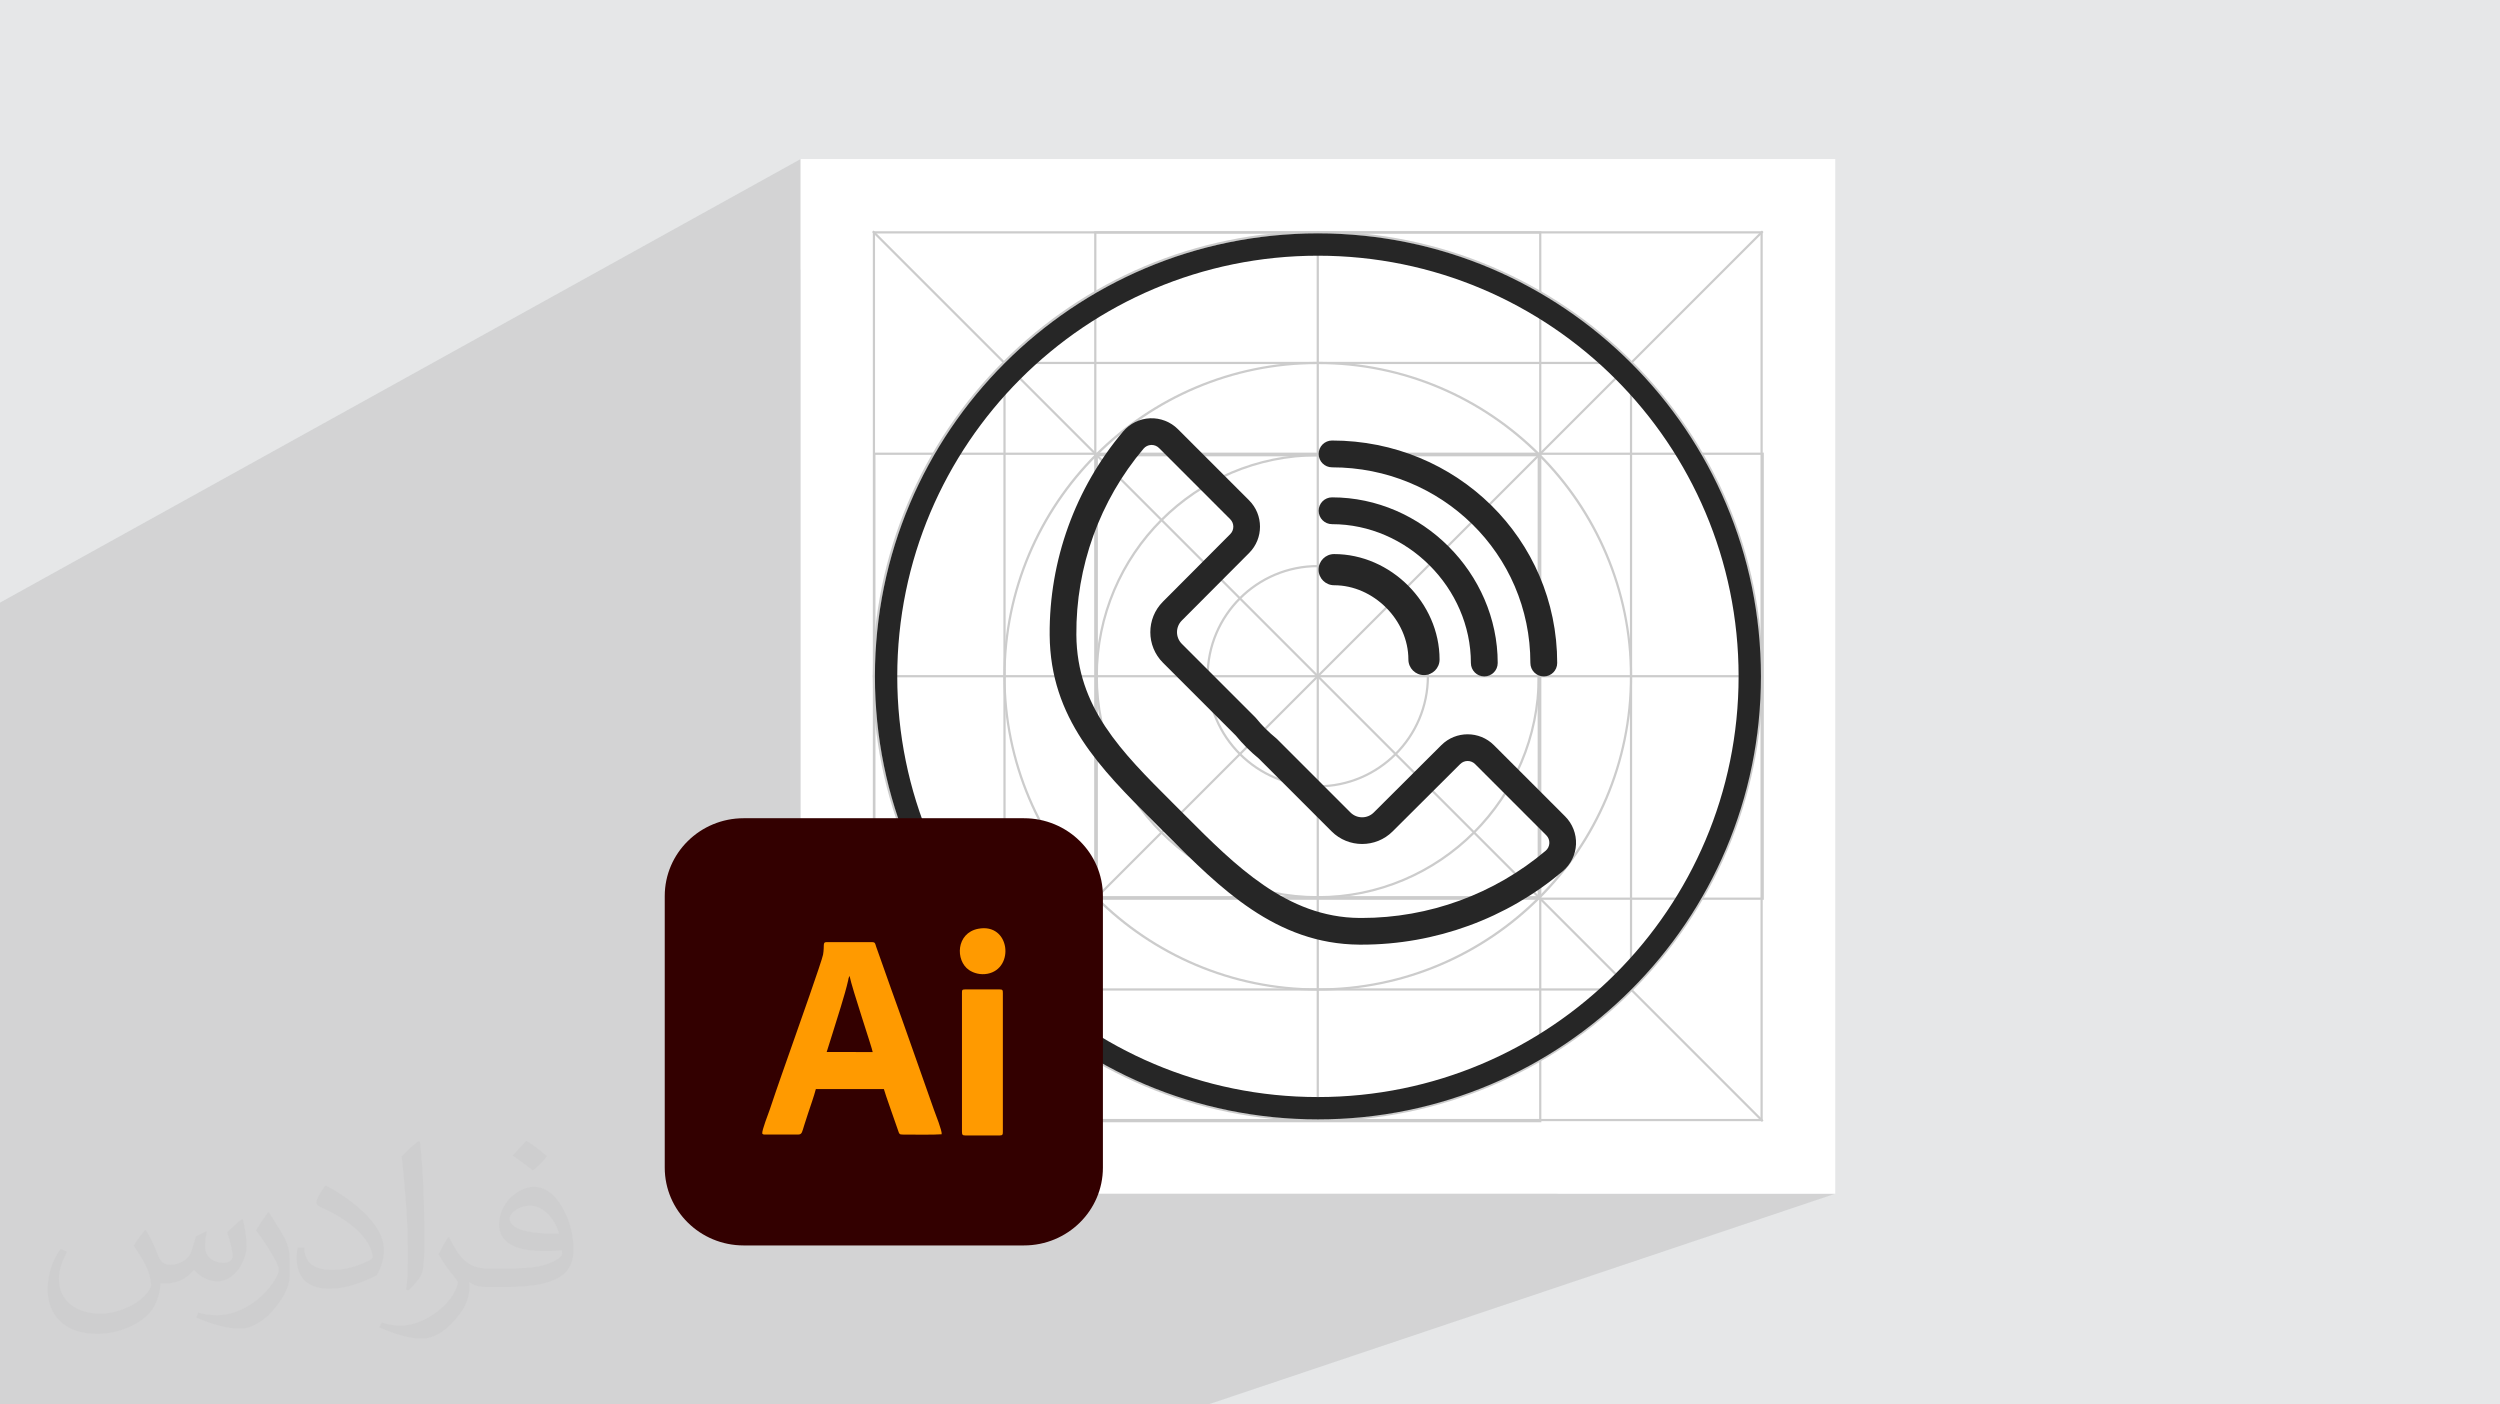 <?xml version="1.0" encoding="UTF-8"?>
<!DOCTYPE svg PUBLIC "-//W3C//DTD SVG 1.1//EN" "http://www.w3.org/Graphics/SVG/1.1/DTD/svg11.dtd">
<!-- Creator: CorelDRAW 2020 (64-Bit) -->
<svg xmlns="http://www.w3.org/2000/svg" xml:space="preserve" width="94.192mm" height="52.917mm" version="1.1" style="shape-rendering:geometricPrecision; text-rendering:geometricPrecision; image-rendering:optimizeQuality; fill-rule:evenodd; clip-rule:evenodd"
viewBox="0 0 9404.92 5283.66"
 xmlns:xlink="http://www.w3.org/1999/xlink"
 xmlns:xodm="http://www.corel.com/coreldraw/odm/2003">
 <defs>
  <style type="text/css">
   <![CDATA[
    .fil6 {fill:#330000}
    .fil0 {fill:#E6E7E8}
    .fil7 {fill:#FF9A00}
    .fil3 {fill:white}
    .fil5 {fill:#262626;fill-rule:nonzero}
    .fil4 {fill:#CCCCCC;fill-rule:nonzero}
    .fil2 {fill:#373435;fill-opacity:0.031}
    .fil1 {fill:#2B2A29;fill-opacity:0.102}
   ]]>
  </style>
 </defs>
 <g id="Layer_x0020_1">
  <polygon class="fil0" points="-0,0 9404.92,0 9404.92,5283.66 -0,5283.66 "/>
  <polygon class="fil1" points="1633.98,5283.66 1609.1,5283.66 1248.57,5283.66 1163.08,5283.66 1155.93,5283.66 1151.5,5283.66 1143.06,5283.66 1137.99,5283.66 1134.64,5283.66 1131.29,5283.66 1043.84,5283.66 1038.6,5283.66 1037.3,5283.66 1036.31,5283.66 990.49,5283.66 983.37,5283.66 966.12,5283.66 946.43,5283.66 933.1,5283.66 930.14,5283.66 908.83,5283.66 792.2,5283.66 712.74,5283.66 705.09,5283.66 626.15,5283.66 613.54,5283.66 608.13,5283.66 600.01,5283.66 593.02,5283.66 571.58,5283.66 536.34,5283.66 529.57,5283.66 469.63,5283.66 468.44,5283.66 461.74,5283.66 408.92,5283.66 382.33,5283.66 363.66,5283.66 338.14,5283.66 338.1,5283.66 321.14,5283.66 293.28,5283.66 284.89,5283.66 255.65,5283.66 245.51,5283.66 149.83,5283.66 38.11,5283.66 4.4,5283.66 -0,5283.66 -0,5282.96 -0,5273.61 -0,5269.42 -0,5227.11 -0,5227.1 -0,5217.65 -0,5200.8 -0,5198.44 -0,5165.17 -0,5119.44 -0,5102.57 -0,5098.5 -0,5076.4 -0,5069.04 -0,5064.04 -0,5042.96 -0,5042.95 -0,5041.07 -0,5041.04 -0,5020.01 -0,4998.77 -0,4983.73 -0,4961.75 -0,4961.59 -0,4941.26 -0,4905.88 -0,4877.64 -0,4876.37 -0,4847.85 -0,4843.64 -0,4802.39 -0,4755.87 -0,4751.47 -0,4599.32 -0,4562.62 -0,4534.04 -0,4489.83 -0,4479.09 -0,4425.14 -0,4371.63 -0,4369.73 -0,4364.97 -0,4352.9 -0,4348.88 -0,4348.87 -0,4345.9 -0,4338.32 -0,4322.75 -0,4296.17 -0,4247.08 -0,4239.24 -0,4194.17 -0,4190.06 -0,4169.77 -0,4162.57 -0,4132.84 -0,4126.14 -0,4101.28 -0,4081.53 -0,4077.81 -0,4074.29 -0,4041.41 -0,4034.65 -0,4005.68 -0,4001.4 -0,3970.69 -0,3962.88 -0,3882.27 -0,3875.31 -0,3762.79 -0,3760.97 -0,3759.57 -0,3754.22 -0,3753.61 -0,3717.64 -0,3707.27 -0,3677.8 -0,3667.08 -0,3654.33 -0,3646.33 -0,3549.95 -0,3482.35 -0,3481.81 -0,3475.46 -0,3466.85 -0,3460.15 -0,3459.94 -0,3431.88 -0,3364.11 -0,3364.02 -0,3362.75 -0,3359.05 -0,3357.36 -0,3355.66 -0,3351.9 -0,3281.49 -0,3277.48 -0,3270.84 -0,3200.18 -0,3199.12 -0,3191.89 -0,3015.73 -0,3005.12 -0,2642.86 -0,2631.76 -0,2630.58 -0,2267.02 3011.86,598.35 3011.86,1014.42 3286.49,867.06 3289.45,870.01 4953.22,870.01 4957.4,870.01 4961.59,870.01 6622.05,870.01 6628.33,867.06 6631.28,870.01 6634.25,872.98 6631.28,875.94 6631.28,1702.77 6635.46,1702.77 6635.46,3385.02 6631.28,3386.6 6631.28,4211.84 6634.25,4214.81 6628.33,4220.73 5855.53,4490.67 6904.18,4490.67 4544.83,5283.66 3585.31,5283.66 3580.39,5283.66 3575.52,5283.66 3551.69,5283.66 2850.42,5283.66 2822.33,5283.66 2358.47,5283.66 2341.81,5283.66 2336.24,5283.66 2283.59,5283.66 2233.85,5283.66 2129.67,5283.66 2096.05,5283.66 1975.9,5283.66 1964.67,5283.66 1949.91,5283.66 1781.3,5283.66 "/>
  <path class="fil2" d="M548.54 4627.69c17.95,27.21 29.6,53.36 40.96,82.43 8.45,16.91 12.93,48.09 52.57,48.09 11.61,0 28.28,-3.42 43.06,-11.61 16.63,-8.73 29.32,-21.94 35.94,-42l15.85 -53.36 38.57 -19.02 2.64 2.64c-5.27,20.09 -6.59,39.36 -6.59,54.43 0,44.63 38.57,61.56 69.22,61.56 17.95,0 34.09,-8.73 34.09,-25.11 0,-21.13 -8.98,-57.06 -20.62,-89.29 17.95,-17.95 35.94,-35.94 56.53,-50.47l3.17 1.6c8.98,38.04 14,75.56 14,100.66 0,24.57 -10.83,51.79 -19.81,69.49 -18.49,34.87 -51.25,62.62 -90.87,62.62 -30.1,0 -63.65,-15.07 -86.66,-43.06l-1.32 0c-21.66,26.96 -55.22,51.25 -108.86,51.25l-16.63 0c-2.64,35.41 -10.29,60.49 -21.94,82.95 -31.95,62.34 -126.81,106.47 -216.1,106.47 -124.17,0 -186.51,-71.59 -186.51,-166.96 0,-58.91 19.27,-113.6 48.88,-152.42l24.29 10.04c-18.49,35.41 -30.91,68.68 -30.91,101.45 0,89.29 72.66,131.83 156.4,131.83 77.68,0 173.83,-49.41 191.28,-106.72 -6.59,-62.62 -30.1,-91.93 -66.04,-148.99 10.83,-19.02 24.83,-38.04 42.28,-58.38l3.17 0 0 0 0 0 -0.02 -0.09zm1432.13 -336.04c26.15,16.39 51.79,35.66 76.87,57.85 -14,19.81 -31.45,37.79 -53.11,53.64 -25.11,-20.34 -50.19,-37.79 -75.84,-56.27 17.42,-19.55 34.62,-38.29 52.04,-55.22l0 0 0 0 0 0 0 0 0 0 0.03 0zm13.47 244.11c-42.28,0 -76.87,27.75 -76.87,48.34 0,44.13 84.53,57.85 185.72,57.31 -12.68,-51.79 -57.06,-105.68 -108.86,-105.68l0.01 0.03zm-94.86 236.19c54.96,0 103.04,-1.6 139.74,-10.83 40.96,-10.29 75.56,-30.91 75.56,-45.17 0,-3.7 0,-8.19 -1.32,-11.89 -22.98,2.11 -49.41,2.11 -72.38,2.11 -74.49,0 -131.55,-16.91 -154.02,-58.66 -5.55,-11.61 -9.51,-24.57 -9.51,-39.36 0,-40.43 17.42,-79.79 48.09,-107 25.61,-22.45 53.89,-36.44 82.67,-36.44 52.04,0 93.51,41.75 122.57,107.54 15.85,35.94 26.68,77.4 26.68,129.72 0,34.87 -9.51,64.19 -31.17,85.85 -40.43,39.11 -114.92,53.89 -229.04,53.89l-51.79 0 0 0 -13.47 0c-28.28,0 -48.62,-5.02 -64.72,-17.42l-2.64 0c0.79,6.59 1.32,12.93 1.32,19.02 0,25.61 -8.45,58.38 -25.61,84.53 -50.72,75.3 -105.68,108.04 -153.24,108.04 -48.09,0 -107,-18.49 -160.11,-42.54l9.51 -18.49c17.17,7.13 40.96,11.89 73.7,11.89 85.85,0 198.66,-82.43 212.66,-163 -3.17,-6.59 -8.98,-15.32 -17.17,-24.57 -25.11,-29.85 -40.96,-54.68 -55.75,-80.83 12.68,-25.11 24.29,-45.17 35.13,-63.4l4.49 -0.53c36.72,74.77 69.99,117.55 144.23,117.55l11.61 0 0 0 53.89 0 0 0 0 0 0 0 0 0 0 0 0.09 0.01zm-371.98 79c6.34,-34.34 6.87,-72.91 6.87,-108.86l0 -53.36c0,-99.6 -12.68,-244.36 -22.98,-338.68 17.95,-19.27 43.06,-42 62.87,-57.31l5.81 1.6c13.47,118.62 16.63,256 16.63,383.06 0,33.3 -1.32,65.79 -4.49,89.55 -1.85,30.1 -19.27,52.83 -56.53,87.7l-8.19 -3.7zm-382.8 -157.19c1.85,46.77 24.83,83.49 105.15,83.49 49.93,0 92.19,-12.93 138.96,-35.13 8.45,-3.7 12.93,-8.73 12.93,-12.93 0,-29.32 -22.45,-68.15 -60.23,-103.55 -36.72,-33.3 -85.34,-62.62 -130.76,-82.18 -15.6,-6.59 -20.62,-13.47 -20.62,-20.09 0,-13.47 17.95,-41.75 32.77,-62.09l5.02 -0.53c52.04,27.21 110.17,67.64 153.24,112.53 39.11,41.47 63.4,83.49 63.4,129.19 0,33.81 -10.29,65.51 -26.96,95.11 -57.06,28.79 -117.83,50.72 -178.06,50.72 -73.17,0 -123.1,-34.34 -123.1,-114.92 0,-8.73 0,-22.19 3.17,-39.64l25.11 0 0 0 0 0 0 0 0 0 0 0 -0.02 0zm-132.37 -132.9l45.45 73.45c16.63,27.21 32.23,56.81 32.23,103.55l0 59.7c0,48.34 -30.91,100.13 -80.83,151.38 -39.11,34.62 -73.7,49.41 -105.68,49.41 -47.55,0 -101.98,-14.79 -164.85,-41.75l7.13 -18.49c19.81,5.27 42.79,9.77 71.06,9.77 90.36,-0.53 182.8,-66.57 225.08,-147.15 5.02,-9.26 6.87,-17.95 6.87,-24.04 0,-9.26 -5.02,-19.55 -8.98,-28.79 -22.98,-43.31 -48.62,-82.95 -76.87,-119.68 14.79,-23.25 29.6,-45.7 45.7,-67.9l3.7 0.53 0 0 0 0 0 0 0 0 0 0 -0.02 0.01z"/>
  <rect class="fil3" x="3011.86" y="598.35" width="3892.32" height="3892.32"/>
  <path class="fil4" d="M6631.28 870.01l-3347.75 0 0 3347.75 3347.75 0 0 -3347.75zm-8.37 3339.38l-3331.02 0 0 -3331.02 3331.02 0 0 3331.02z"/>
  <path class="fil4" d="M4957.4 870.01c-924.45,0 -1673.87,749.43 -1673.87,1673.88 0,924.45 749.42,1673.88 1673.87,1673.88 924.45,0 1673.88,-749.43 1673.88,-1673.88 0,-924.45 -749.43,-1673.88 -1673.88,-1673.88zm0 8.37c918.38,0 1665.51,747.16 1665.51,1665.51 0,918.37 -747.13,1665.51 -1665.51,1665.51 -918.35,0 -1665.51,-747.14 -1665.51,-1665.51 0,-918.35 747.16,-1665.51 1665.51,-1665.51z"/>
  <path class="fil4" d="M6140.08 1361.22l-2365.34 0 0 2365.33 2365.34 0 0 -2365.33zm-8.37 2356.96l-2348.6 0 0 -2348.59 2348.6 0 0 2348.59z"/>
  <path class="fil4" d="M4957.4 1361.22c-653.16,0 -1182.68,529.5 -1182.68,1182.68 0,653.16 529.52,1182.66 1182.68,1182.66 653.17,0 1182.66,-529.5 1182.66,-1182.66 0,-653.18 -529.49,-1182.68 -1182.66,-1182.68zm0 8.37c647.51,0 1174.29,526.79 1174.29,1174.31 0,647.51 -526.78,1174.29 -1174.29,1174.29 -647.5,0 -1174.3,-526.78 -1174.3,-1174.29 0,-647.52 526.8,-1174.31 1174.3,-1174.31z"/>
  <path class="fil4" d="M5792.97 1708.32l-1671.11 0 0 1671.11 1671.11 0 0 -1671.11zm-8.37 1662.74l-1654.38 0 0 -1654.38 1654.38 0 0 1654.38z"/>
  <path class="fil4" d="M4957.4 1708.33c-461.47,0 -835.57,374.09 -835.57,835.57 0,461.45 374.09,835.55 835.57,835.55 461.47,0 835.55,-374.09 835.55,-835.55 0,-461.47 -374.07,-835.57 -835.55,-835.57zm0 8.37c456.12,0 827.19,371.08 827.19,827.2 0,456.1 -371.07,827.18 -827.19,827.18 -456.11,0 -827.19,-371.08 -827.19,-827.18 0,-456.12 371.08,-827.2 827.19,-827.2z"/>
  <path class="fil4" d="M4957.4 2125.42c-231.11,0 -418.47,187.36 -418.47,418.47 0,231.11 187.36,418.47 418.47,418.47 231.11,0 418.48,-187.36 418.48,-418.47 0,-231.11 -187.37,-418.47 -418.48,-418.47zm0 8.37c226.13,0 410.1,183.97 410.1,410.1 0,226.13 -183.97,410.1 -410.1,410.1 -226.12,0 -410.1,-183.97 -410.1,-410.1 0,-226.13 183.98,-410.1 410.1,-410.1z"/>
  <polygon class="fil4" points="3286.49,867.06 6634.25,4214.81 6628.33,4220.73 3280.57,872.98 "/>
  <polygon class="fil4" points="6634.25,872.98 3286.49,4220.73 3280.57,4214.81 6628.33,867.06 "/>
  <path class="fil4" d="M5794.35 4221.95l-1678.07 0 0 -3351.67 1682.25 0 0 3351.67 -4.18 0zm-1669.69 -8.37l1665.51 0 0 -3334.93 -1665.51 0 0 3334.93z"/>
  <polygon class="fil4" points="4961.59,870.01 4961.59,4217.76 4953.22,4217.76 4953.22,870.01 "/>
  <path class="fil4" d="M6631.28 3385.02l-3346.2 0 0 -1682.24 3350.39 0 0 1682.24 -4.18 0zm-3337.84 -8.37l3333.65 0 0 -1665.51 -3333.65 0 0 1665.51z"/>
  <polygon class="fil4" points="3283.54,2539.71 6631.28,2539.71 6631.28,2548.07 3283.54,2548.07 "/>
  <path class="fil5" d="M4332.35 1673.88c-0.59,0 -1.16,0.01 -1.75,0.03 -11.25,0.48 -21.44,5.49 -28.71,14.09 -164.86,195.39 -254.59,444.05 -252.65,700.18 2.06,272.86 168.88,439.27 362.07,631.96l47.51 47.5c188.11,188.59 382.62,383.61 655.54,385.67 2.69,0.03 5.44,0.03 8.15,0.03 253.26,0 498.71,-89.55 692.03,-252.69 8.6,-7.25 13.61,-17.45 14.1,-28.71 0.46,-11.21 -3.63,-21.75 -11.56,-29.69l-267.91 -267.91c-15.38,-15.37 -40.41,-15.4 -55.81,-0.06l-254.39 253.51c-63.32,63.08 -166.29,62.98 -229.49,-0.22l-274.12 -274.13c-31.49,-25.79 -60.48,-54.79 -86.24,-86.24l-274.12 -274.12c-63.22,-63.2 -63.32,-166.15 -0.24,-229.49l253.52 -254.39c15.35,-15.38 15.3,-40.43 -0.09,-55.81l-267.89 -267.92c-7.52,-7.5 -17.38,-11.57 -27.94,-11.57zm790.15 1879.88c-2.97,0 -5.93,0 -8.91,-0.03 -314.12,-2.38 -523.46,-212.23 -725.88,-415.15l-47.34 -47.34c-200.14,-199.65 -389.19,-388.22 -391.57,-702.3 -2.13,-280.09 96.01,-552.02 276.32,-765.71 25.24,-29.91 62.14,-48.02 101.24,-49.66 39.02,-1.68 77.3,13.24 104.92,40.88l267.91 267.92c54.48,54.49 54.58,143.16 0.21,197.72l-253.5 254.37c-24.07,24.16 -24.03,63.45 0.1,87.59l275.9 275.92c1.24,1.23 2.4,2.54 3.5,3.87 22.36,27.57 47.69,52.87 75.27,75.27 1.36,1.11 2.66,2.27 3.87,3.5l275.92 275.92c24.11,24.11 63.42,24.18 87.59,0.08l254.37 -253.49 0 0c54.58,-54.38 143.27,-54.27 197.73,0.2l267.91 267.92c27.64,27.61 42.54,65.86 40.88,104.91 -1.65,39.1 -19.74,75.99 -49.64,101.24 -211.43,178.4 -479.88,276.35 -756.82,276.35z"/>
  <path class="fil5" d="M5356.96 2539.68c-32.39,0 -58.64,-26.25 -58.64,-58.64 0,-148.34 -131.04,-279.38 -279.36,-279.38 -32.38,0 -58.64,-26.25 -58.64,-58.64 0,-32.37 26.26,-58.64 58.64,-58.64 213,0 396.64,183.66 396.64,396.66 0,32.39 -26.25,58.64 -58.64,58.64z"/>
  <path class="fil5" d="M5583.88 2544.67c-27.87,0 -50.45,-22.59 -50.45,-50.44 0,-282.51 -239.82,-522.33 -522.32,-522.33 -27.87,0 -50.45,-22.58 -50.45,-50.44 0,-27.87 22.59,-50.44 50.45,-50.44 338.15,0 623.23,285.08 623.23,623.22 0,27.86 -22.59,50.44 -50.45,50.44z"/>
  <path class="fil5" d="M5807.68 2544.68c-27.87,0 -50.45,-22.59 -50.45,-50.45 0,-411.42 -334.69,-736.16 -746.11,-736.16 -27.87,0 -50.45,-22.59 -50.45,-50.45 0,-27.85 22.59,-50.44 50.45,-50.44 467.04,0 847.02,370.01 847.02,837.05 0,27.87 -22.59,50.45 -50.45,50.45z"/>
  <path class="fil5" d="M4958.01 877.95c460.19,0 876.84,186.55 1178.43,488.12 301.58,301.58 488.13,718.24 488.13,1178.44 0,460.19 -186.55,876.85 -488.13,1178.44 -301.58,301.57 -718.23,488.12 -1178.43,488.12 -460.2,0 -876.85,-186.55 -1178.44,-488.12 -301.57,-301.58 -488.12,-718.24 -488.12,-1178.44 0,-460.19 186.55,-876.85 488.12,-1178.44 301.58,-301.57 718.23,-488.12 1178.44,-488.12zm1119.04 547.52c-286.39,-286.37 -682.03,-463.51 -1119.04,-463.51 -437.02,0 -832.66,177.14 -1119.04,463.51 -286.38,286.39 -463.52,682.03 -463.52,1119.04 0,437.02 177.14,832.66 463.52,1119.04 286.38,286.38 682.02,463.52 1119.04,463.52 437.01,0 832.65,-177.14 1119.04,-463.52 286.37,-286.38 463.51,-682.02 463.51,-1119.04 0,-437.01 -177.14,-832.65 -463.51,-1119.04z"/>
  <path class="fil6" d="M2797.74 3078.15l1054.37 0c164.01,0.01 297.01,131.11 297.01,292.75l0 1021.66c0,161.64 -133,292.75 -297.01,292.75l-1054.37 0.01c-164,-0.01 -297,-131.12 -297,-292.78l0 -1021.62c0,-161.66 133,-292.76 297,-292.76l0 -0.01z"/>
  <path class="fil7" d="M3131.96 3887.72c16.43,-53.53 47.15,-146.94 58.53,-198.5 0.82,-3.67 1.3,-6.54 2.04,-10.06l3.45 -7.87c8.98,46.59 86.47,275.81 87.02,286.46l-173.06 -0.06 22.02 -69.96zm-264.36 376.98c4.35,3.83 5.04,3.48 12.22,3.48 40.76,0 81.52,0 122.25,0 16.03,0 15.5,-11.11 23.38,-35.04 5.04,-15.32 9.55,-29.97 14.78,-45.7 9.58,-28.79 21.28,-61.54 28.95,-90.33l255.96 0c3.43,14.57 44.86,130.18 53.99,157.31 3.36,10 4.01,13.76 15.82,13.76 32.85,0 120.71,1.52 147.6,-1.14 2.31,-12.24 -23.34,-75.96 -29.07,-92.01 -53.72,-150.94 -106.47,-304.09 -161.01,-454.38l-48.48 -136.97c-2.65,-7.79 -5.4,-14.87 -7.93,-22.3 -3.56,-10.5 -2.83,-17.1 -15.12,-17.1l-171.7 0c-15.53,0 -6.91,11.94 -12.88,46.91 -3.83,22.49 -97.77,287.07 -107.29,314.34 -30.02,85.92 -64.27,181.36 -92.74,267.16 -5.04,15.24 -31.1,80.48 -28.74,92.02l-0.01 -0.01z"/>
  <path class="fil7" d="M3618.86 3735.86l0 520.63c0,12.18 1.42,15.1 13.74,15.1l127.74 0c11.84,0 12.37,-3.81 12.37,-15.1l0 -520.63c0,-11.02 -1.01,-13.72 -12.37,-13.72l-129.13 0c-11.87,0 -12.37,2.18 -12.37,13.72l0.03 0z"/>
  <path class="fil7" d="M3680.11 3493.98c-83.76,16.04 -86.64,119.66 -34.9,155.06 17.73,12.13 43.29,19.24 69.89,14.17 102.92,-19.58 85.1,-192.23 -35,-169.23l0 0.01z"/>
 </g>
</svg>
